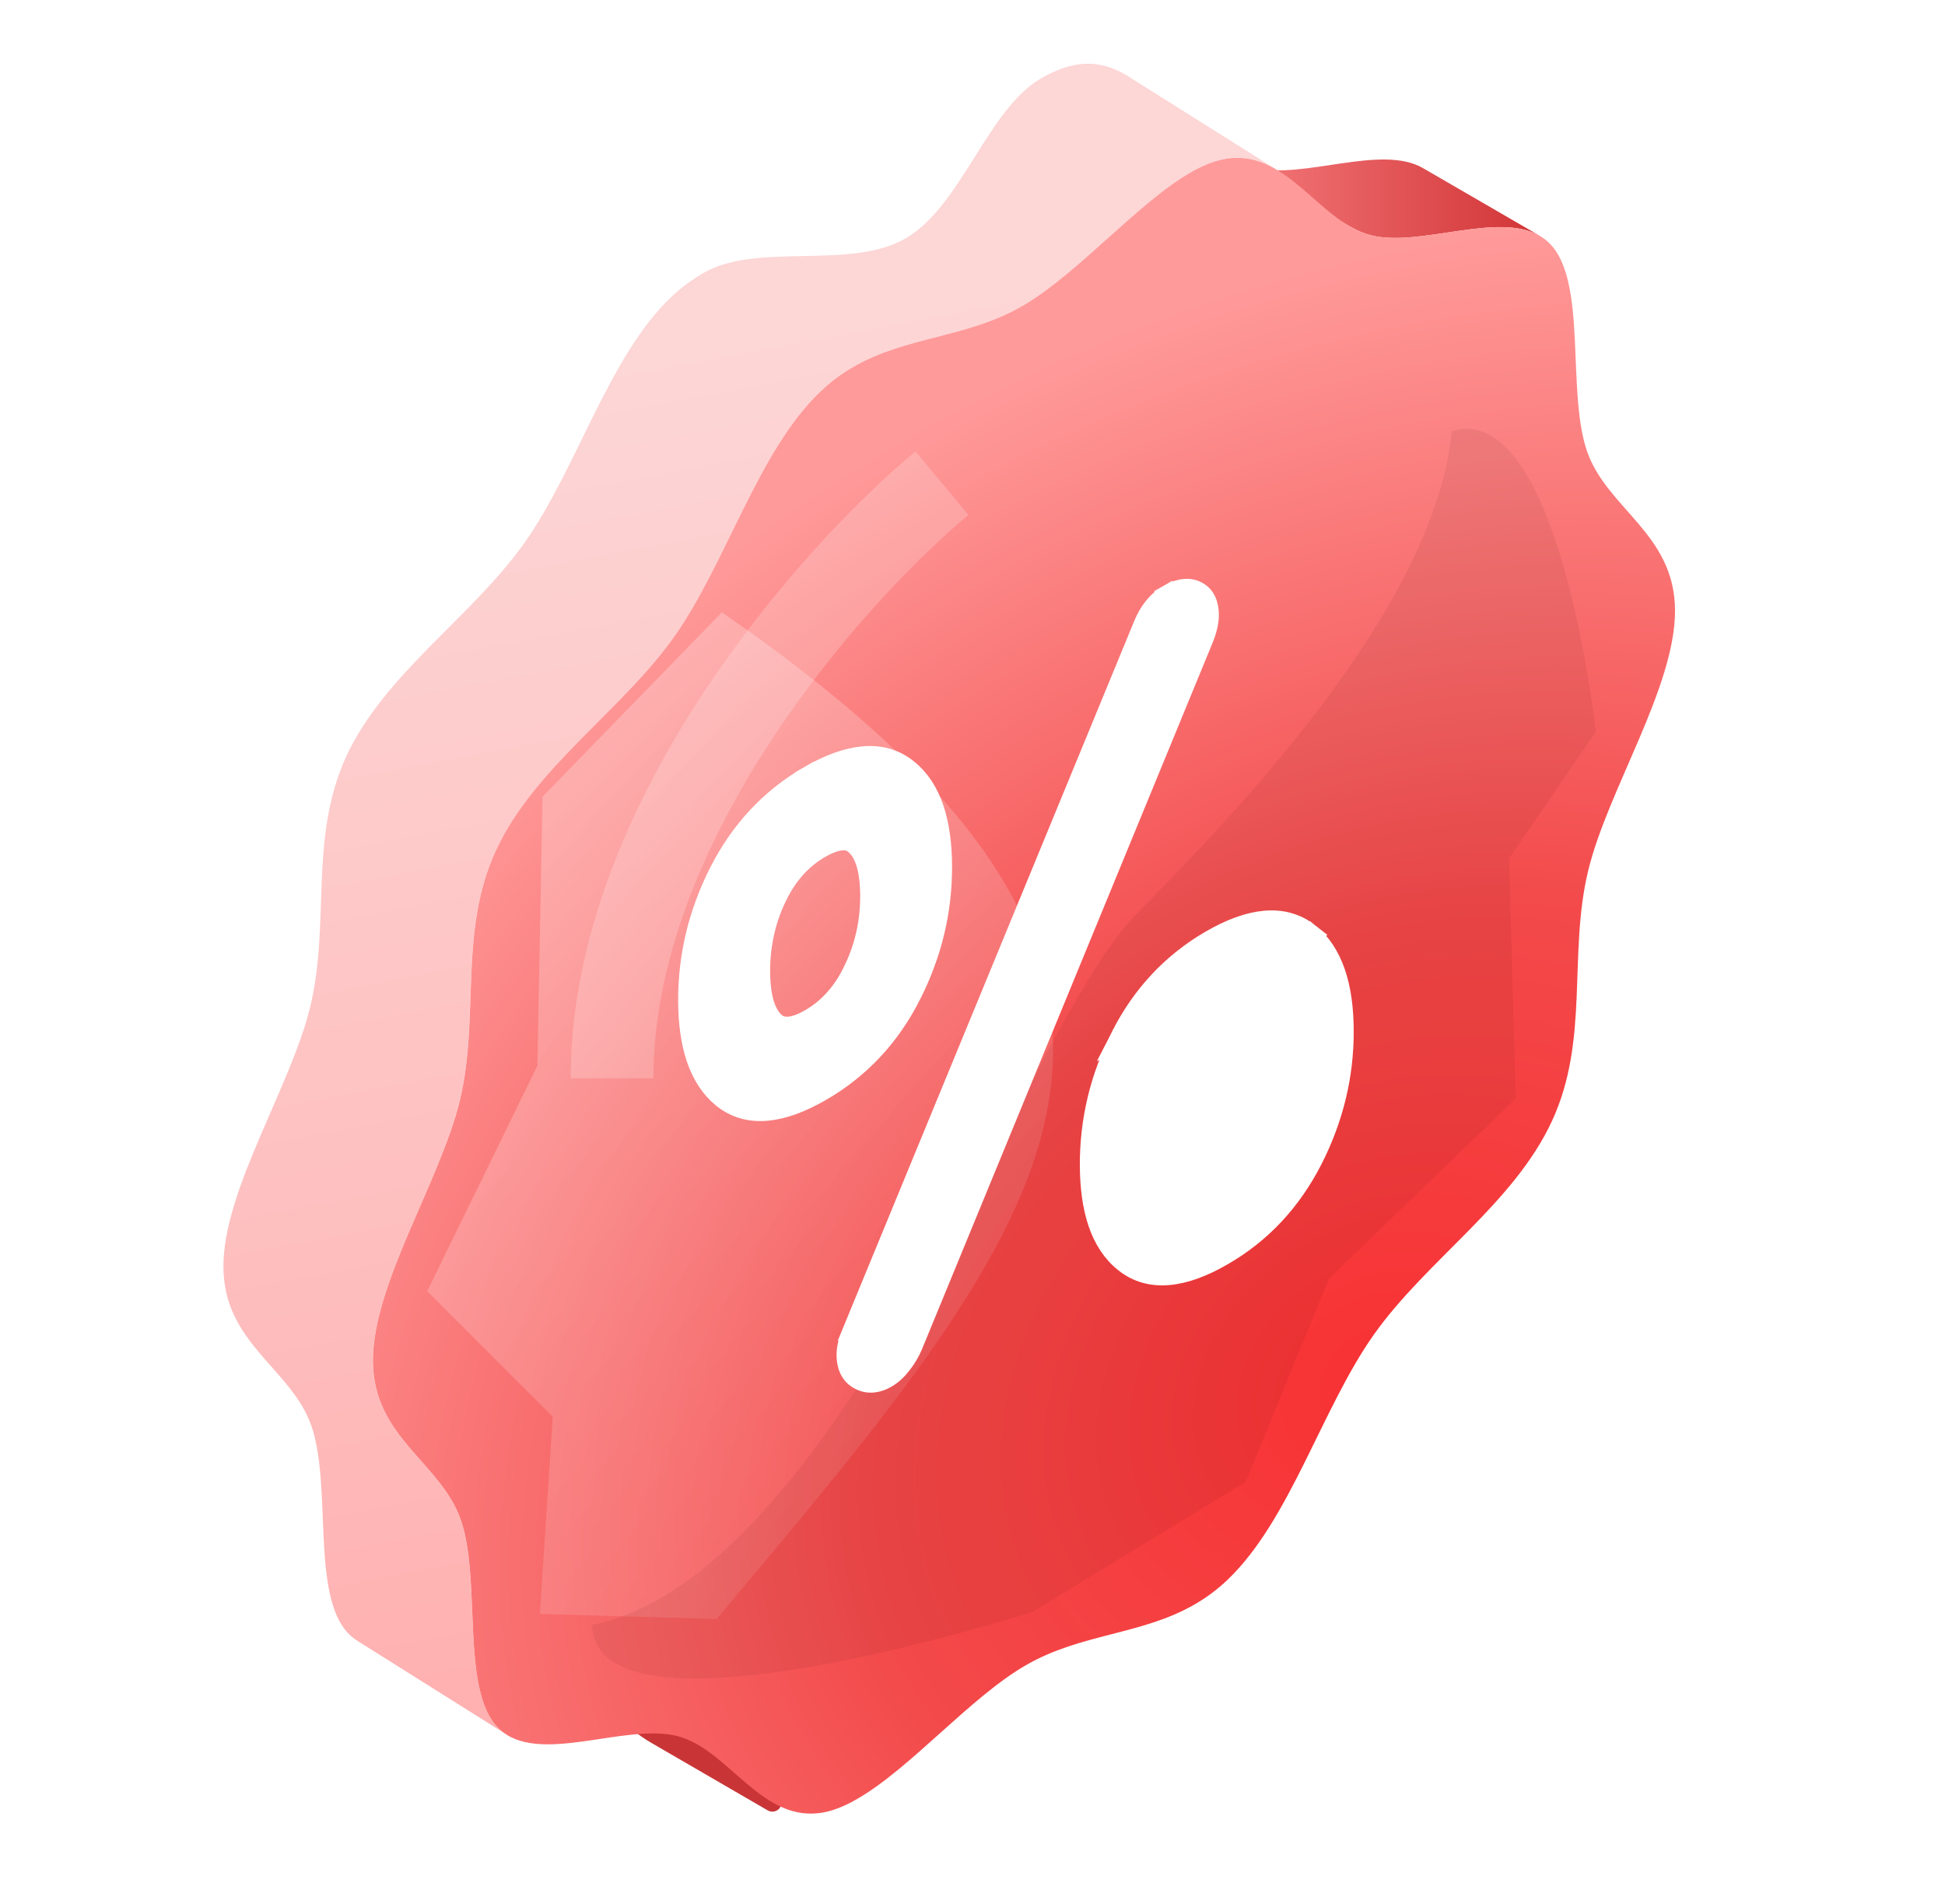 <svg width="47" height="46" viewBox="0 0 47 46" fill="none" xmlns="http://www.w3.org/2000/svg">
<path d="M32.621 5.472L29.805 3.839C29.964 3.931 30.129 4.005 30.303 4.05C31.482 4.353 33.371 3.472 34.388 4.063L37.205 5.696C36.187 5.106 34.299 5.987 33.119 5.683C32.945 5.638 32.78 5.565 32.621 5.472Z" fill="url(#paint0_linear_14258_32689)"/>
<path d="M18.665 43.549L15.849 41.915C15.211 41.546 14.677 40.888 14.049 40.523L16.865 42.157C17.493 42.521 18.027 43.179 18.665 43.549Z" fill="black"/>
<path d="M18.664 43.772C18.625 43.772 18.587 43.762 18.552 43.742L15.735 42.108C15.396 41.912 15.09 41.642 14.793 41.381C14.504 41.128 14.231 40.888 13.939 40.719L13.935 40.717C13.829 40.655 13.792 40.518 13.854 40.411C13.916 40.304 14.053 40.268 14.16 40.33C14.16 40.331 14.162 40.331 14.163 40.332L16.976 41.964C17.308 42.156 17.611 42.422 17.904 42.68C18.185 42.926 18.475 43.181 18.776 43.356C18.883 43.418 18.919 43.554 18.857 43.661C18.816 43.732 18.741 43.772 18.664 43.772Z" fill="#C93537"/>
<path d="M30.824 4.084C30.451 3.869 30.044 3.751 29.557 3.847C29.303 3.9 29.04 4.014 28.768 4.171C27.483 4.912 26.037 6.626 24.695 7.397C23.358 8.169 21.912 8.121 20.623 8.861C20.351 9.019 20.088 9.212 19.829 9.453C18.317 10.891 17.549 13.6 16.291 15.379C15.02 17.181 12.911 18.548 11.986 20.542C11.07 22.519 11.596 24.566 11.109 26.591C10.64 28.537 9.005 31.023 9.009 32.881C9.018 34.744 10.662 35.336 11.14 36.738C11.635 38.193 11.122 40.841 12.047 41.757C12.118 41.827 12.197 41.888 12.284 41.937L8.669 39.666C8.586 39.613 8.507 39.556 8.432 39.482C7.512 38.566 8.025 35.918 7.529 34.463C7.047 33.061 5.403 32.469 5.399 30.606C5.394 28.747 7.03 26.262 7.499 24.316C7.985 22.291 7.459 20.249 8.371 18.267C9.296 16.273 11.409 14.906 12.681 13.104C13.939 11.325 14.706 8.616 16.218 7.178C16.473 6.937 16.74 6.744 17.008 6.591C18.297 5.846 20.544 6.534 21.881 5.762C23.222 4.991 23.869 2.637 25.153 1.896C25.425 1.739 25.692 1.625 25.947 1.576C26.429 1.476 26.837 1.594 27.213 1.813L30.824 4.084Z" fill="url(#paint1_linear_14258_32689)"/>
<path d="M28.768 4.169C29.039 4.013 29.304 3.9 29.558 3.848C31.075 3.542 31.856 5.356 33.119 5.683C34.398 6.013 36.509 4.95 37.442 5.878C38.364 6.793 37.851 9.441 38.347 10.895C38.827 12.296 40.471 12.892 40.476 14.75C40.481 16.611 38.846 19.092 38.376 21.044C37.89 23.065 38.416 25.113 37.502 27.087C36.578 29.085 34.467 30.452 33.195 32.251C31.938 34.03 31.169 36.741 29.656 38.177C29.402 38.418 29.138 38.61 28.866 38.766C27.58 39.507 26.131 39.461 24.791 40.233C23.451 41.005 22.005 42.722 20.716 43.464C20.446 43.62 20.183 43.733 19.929 43.785C18.413 44.091 17.631 42.274 16.369 41.946C15.09 41.621 12.978 42.684 12.046 41.756C11.123 40.84 11.637 38.193 11.141 36.738C10.661 35.333 9.017 34.742 9.012 32.88C9.006 31.022 10.641 28.538 11.112 26.589C11.598 24.565 11.072 22.52 11.986 20.543C12.91 18.548 15.021 17.178 16.293 15.379C17.55 13.6 18.318 10.889 19.832 9.453C20.086 9.211 20.351 9.019 20.623 8.863C21.91 8.121 23.359 8.168 24.697 7.397C26.038 6.624 27.482 4.91 28.768 4.169Z" fill="url(#paint2_radial_14258_32689)"/>
<g filter="url(#filter0_f_14258_32689)">
<path d="M13.11 19.252L17.442 14.795C30.413 23.737 25.58 29.27 17.318 39.119L13.047 38.995L13.357 34.23L10.324 31.197L12.986 25.75L13.11 19.252Z" fill="url(#paint3_linear_14258_32689)" fill-opacity="0.25"/>
</g>
<g filter="url(#filter1_f_14258_32689)">
<path d="M36.466 20.741L38.561 17.68C38.561 17.68 37.687 9.607 35.079 10.42C34.649 15.047 28.878 20.602 27.363 22.191C24.847 24.829 20.229 38.075 14.31 39.259C14.375 42.347 24.946 38.946 24.946 38.946L30.102 35.805L32.116 30.891L36.627 26.541L36.466 20.741Z" fill="#400808" fill-opacity="0.07"/>
</g>
<g filter="url(#filter2_f_14258_32689)">
<path d="M22.761 11.674C20.104 13.888 14.789 19.864 14.789 26.054" stroke="white" stroke-opacity="0.2" stroke-width="2"/>
</g>
<path d="M21.787 32.949L21.787 32.949C21.892 32.813 21.982 32.664 22.05 32.5C22.05 32.5 22.05 32.5 22.05 32.5L29.061 15.459C29.061 15.459 29.061 15.459 29.061 15.458C29.149 15.247 29.204 15.04 29.204 14.851C29.203 14.621 29.128 14.375 28.879 14.274C28.66 14.185 28.426 14.263 28.231 14.375L28.356 14.592L28.231 14.375C27.965 14.529 27.77 14.78 27.639 15.1C27.639 15.1 27.639 15.1 27.639 15.1L20.572 32.254L20.803 32.349L20.572 32.254C20.506 32.415 20.464 32.578 20.465 32.742C20.465 32.976 20.542 33.215 20.777 33.333C20.995 33.447 21.221 33.401 21.418 33.287C21.56 33.205 21.681 33.088 21.787 32.949Z" fill="white" stroke="white" stroke-width="0.5"/>
<path d="M31.63 22.555L31.63 22.555C32.206 23.02 32.459 23.834 32.462 24.904C32.466 25.988 32.213 27.028 31.71 28.015L31.71 28.015C31.2 29.015 30.479 29.791 29.538 30.333C28.618 30.865 27.793 30.99 27.178 30.495C26.595 30.035 26.347 29.216 26.344 28.149C26.341 27.066 26.59 26.027 27.096 25.034L31.63 22.555ZM31.63 22.555L31.627 22.553M31.63 22.555L31.627 22.553M31.627 22.553C31.01 22.067 30.191 22.187 29.268 22.72C28.328 23.262 27.602 24.04 27.096 25.033L31.627 22.553ZM30.351 27.387L30.351 27.388C30.09 27.939 29.734 28.334 29.285 28.593L29.41 28.81L29.285 28.593C29.052 28.727 28.87 28.783 28.732 28.787C28.604 28.791 28.503 28.752 28.413 28.665L28.413 28.665L28.41 28.662C28.205 28.47 28.065 28.089 28.063 27.444C28.062 26.813 28.192 26.218 28.455 25.666L28.455 25.666L28.456 25.664C28.712 25.115 29.069 24.717 29.522 24.456C29.751 24.323 29.931 24.269 30.07 24.265C30.199 24.262 30.303 24.302 30.395 24.39L30.395 24.39L30.397 24.392C30.601 24.582 30.737 24.964 30.739 25.612C30.741 26.244 30.613 26.836 30.351 27.387Z" fill="white" stroke="white" stroke-width="0.5"/>
<path d="M17.47 26.527L17.471 26.528C18.09 27.021 18.91 26.893 19.831 26.362C20.771 25.819 21.497 25.047 22.003 24.048C22.51 23.054 22.759 22.016 22.756 20.933C22.753 19.865 22.505 19.047 21.922 18.587C21.307 18.091 20.482 18.217 19.561 18.748L19.684 18.962L19.561 18.748C18.621 19.291 17.899 20.066 17.389 21.066L17.389 21.066C16.887 22.053 16.634 23.093 16.637 24.177C16.64 25.248 16.893 26.061 17.47 26.527ZM20.644 23.416L20.644 23.416L20.643 23.417C20.387 23.966 20.031 24.365 19.578 24.626C19.349 24.758 19.168 24.812 19.029 24.816C18.9 24.819 18.797 24.779 18.704 24.692C18.501 24.497 18.362 24.119 18.36 23.47C18.358 22.839 18.489 22.244 18.749 21.694C19.009 21.142 19.365 20.748 19.815 20.488C20.047 20.355 20.229 20.299 20.367 20.294C20.496 20.29 20.597 20.33 20.686 20.417L20.686 20.417L20.69 20.42C20.894 20.611 21.034 20.992 21.036 21.638C21.038 22.273 20.907 22.863 20.644 23.416Z" fill="white" stroke="white" stroke-width="0.5"/>
<defs>
<filter id="filter0_f_14258_32689" x="6.324" y="10.795" width="23.123" height="32.324" filterUnits="userSpaceOnUse" color-interpolation-filters="sRGB">
<feFlood flood-opacity="0" result="BackgroundImageFix"/>
<feBlend mode="normal" in="SourceGraphic" in2="BackgroundImageFix" result="shape"/>
<feGaussianBlur stdDeviation="2" result="effect1_foregroundBlur_14258_32689"/>
</filter>
<filter id="filter1_f_14258_32689" x="10.31" y="6.362" width="32.25" height="38.192" filterUnits="userSpaceOnUse" color-interpolation-filters="sRGB">
<feFlood flood-opacity="0" result="BackgroundImageFix"/>
<feBlend mode="normal" in="SourceGraphic" in2="BackgroundImageFix" result="shape"/>
<feGaussianBlur stdDeviation="2" result="effect1_foregroundBlur_14258_32689"/>
</filter>
<filter id="filter2_f_14258_32689" x="9.789" y="6.905" width="17.611" height="23.149" filterUnits="userSpaceOnUse" color-interpolation-filters="sRGB">
<feFlood flood-opacity="0" result="BackgroundImageFix"/>
<feBlend mode="normal" in="SourceGraphic" in2="BackgroundImageFix" result="shape"/>
<feGaussianBlur stdDeviation="2" result="effect1_foregroundBlur_14258_32689"/>
</filter>
<linearGradient id="paint0_linear_14258_32689" x1="29.805" y1="4.794" x2="37.205" y2="4.794" gradientUnits="userSpaceOnUse">
<stop stop-color="#F57A7C"/>
<stop offset="1" stop-color="#D13436"/>
</linearGradient>
<linearGradient id="paint1_linear_14258_32689" x1="11.926" y1="9.262" x2="18.111" y2="41.937" gradientUnits="userSpaceOnUse">
<stop stop-color="#FDD6D6"/>
<stop offset="1" stop-color="#FFAEAE"/>
</linearGradient>
<radialGradient id="paint2_radial_14258_32689" cx="0" cy="0" r="1" gradientUnits="userSpaceOnUse" gradientTransform="translate(33.19 33.45) rotate(-127.047) scale(25.515 32.421)">
<stop stop-color="#F83133"/>
<stop offset="0.408" stop-color="#F3494A"/>
<stop offset="1" stop-color="#FF9A9A"/>
</radialGradient>
<linearGradient id="paint3_linear_14258_32689" x1="11.314" y1="23.089" x2="22.888" y2="33.301" gradientUnits="userSpaceOnUse">
<stop stop-color="white"/>
<stop offset="1" stop-color="white" stop-opacity="0.4"/>
</linearGradient>
</defs>
</svg>

